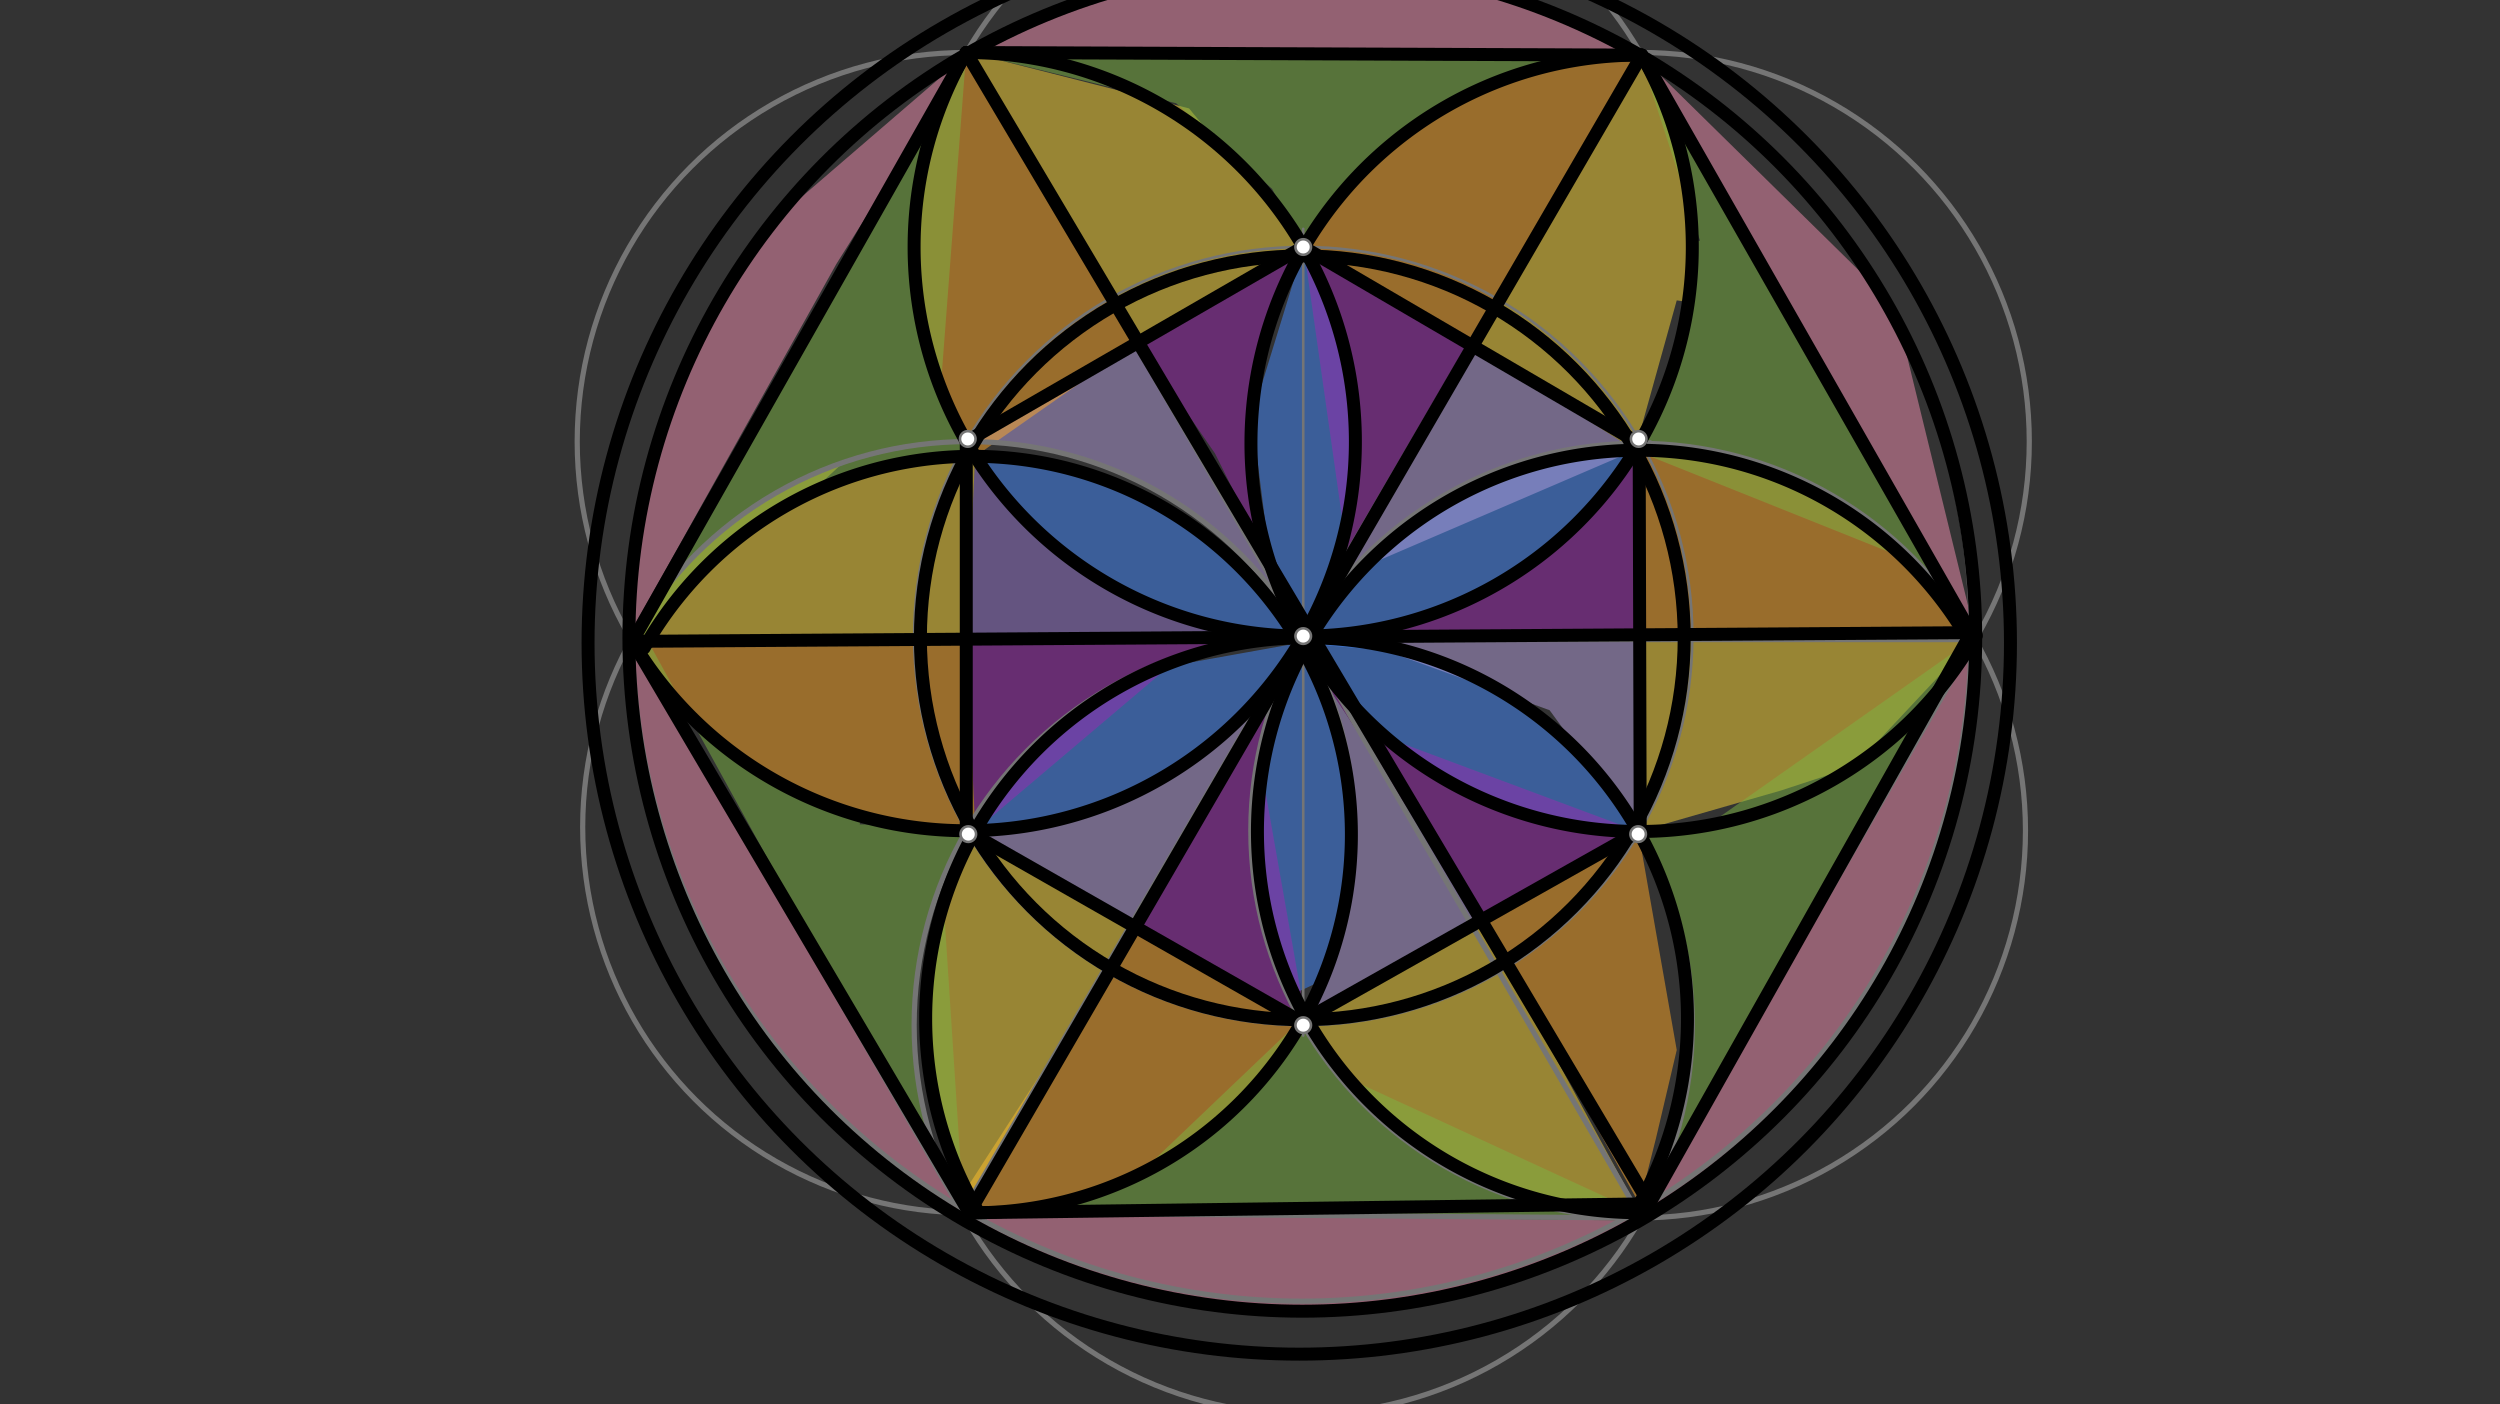 <svg xmlns="http://www.w3.org/2000/svg" class="svg--816" height="100%" preserveAspectRatio="xMidYMid meet" viewBox="0 0 963.78 541.417" width="100%"><rect x="0" y="0" width="963.78" height="541.417" fill="#333333" stroke="none"/><defs><marker id="marker-arrow" markerHeight="16" markerUnits="userSpaceOnUse" markerWidth="24" orient="auto-start-reverse" refX="24" refY="4" viewBox="0 0 24 8"><path d="M 0 0 L 24 4 L 0 8 z" stroke="inherit"></path></marker></defs><g class="aux-layer--949"></g><g class="main-layer--75a"><g class="element--733"><g fill="#448aff" opacity="0.5"><path d="M 502.608 95.568 L 482.619 160.619 L 489.917 218.14 L 500.88 247.865 L 500.88 247.865 L 500.88 247.865 A 150.01 150.01 0 0 0 502.608 95.568 Z" stroke="none"></path></g></g><g class="element--733"><g fill="#448aff" opacity="0.5"><path d="M 500.88 247.865 L 503.254 249.183 L 503.254 249.183 A 146.967 146.967 0 0 0 498.756 383.137 L 509.685 377.993 L 509.685 377.993 L 509.685 377.993 A 145.816 145.816 0 0 0 501.911 249.647 Z" stroke="none"></path></g></g><g class="element--733"><g fill="#448aff" opacity="0.5"><path d="M 500.88 247.865 L 500.901 247.876 L 500.901 247.876 A 149.32 149.32 0 0 1 630.284 170.903 L 630.306 173.59 L 630.306 173.59 A 150 150 0 0 1 517.772 244.44 L 502.4 244.8 Z" stroke="none"></path></g></g><g class="element--733"><g fill="#448aff" opacity="0.5"><path d="M 500.88 247.865 L 505.142 245.885 L 544.829 251.756 L 505.142 245.885 A 146.838 146.838 0 0 1 544.829 251.756 Z" stroke="none"></path></g></g><g class="element--733"><g fill="#448aff" opacity="0.5"><path d="M 631.581 320.55 L 631.1 320.828 L 631.1 320.828 A 148.647 148.647 0 0 0 500.867 246.581 L 502.878 246.691 L 502.878 246.691 A 149.652 149.652 0 0 0 596.29 316.248 L 502.878 246.691 A 149.652 149.652 0 0 0 631.102 320.548 Z" stroke="none"></path></g></g><g class="element--733"><g fill="#448aff" opacity="0.5"><path d="M 500.88 247.865 L 445.938 257.717 L 445.938 257.717 L 445.938 257.717 A 146.838 146.838 0 0 0 376.007 320.219 L 376.007 320.219 L 376.007 320.219 A 150.01 150.01 0 0 0 463.928 289.186 L 376.007 320.219 A 150.01 150.01 0 0 0 500.88 247.865 Z" stroke="none"></path></g></g><g class="element--733"><g fill="#448aff" opacity="0.5"><path d="M 500.88 247.865 L 500.88 247.865 L 500.88 247.865 A 145.816 145.816 0 0 0 375.953 175.92 L 375.953 175.92 L 375.953 175.92 A 150 150 0 0 0 447.592 234.858 L 375.953 175.92 A 150 150 0 0 0 500.906 245.223 Z" stroke="none"></path></g></g><g class="element--733"><g fill="#B39DDB" opacity="0.5"><path d="M 375.953 175.92 L 375.953 175.92 L 375.953 175.92 A 145.816 145.816 0 0 0 374.445 175.919 Z" stroke="none"></path></g></g><g class="element--733"><g fill="#B39DDB" opacity="0.5"><path d="M 500.88 247.865 L 503.177 246.586 L 503.177 246.586 A 148.655 148.655 0 0 0 376.059 170.254 L 438.784 131.963 L 503.177 246.586 Z" stroke="none"></path></g></g><g class="element--733"><g fill="#B39DDB" opacity="0.5"><path d="M 500.88 247.865 L 556.393 152.958 L 567.749 133.409 L 630.306 173.59 L 630.306 173.59 L 630.306 173.59 A 146.967 146.967 0 0 0 526.045 218.423 L 630.306 173.59 A 146.967 146.967 0 0 0 503.254 249.183 Z" stroke="none"></path></g></g><g class="element--733"><g fill="#B39DDB" opacity="0.5"><path d="M 632.114 244.729 L 631.581 320.55 L 597.4 273.8 L 522.528 246.575 L 632.114 244.729 Z" stroke="none"></path></g></g><g class="element--733"><g fill="#B39DDB" opacity="0.5"><path d="M 500.88 247.865 L 570.996 354.784 L 503.113 391.663 L 503.113 391.663 L 503.113 391.663 A 145.816 145.816 0 0 0 506.929 259.29 L 500.88 247.865 Z" stroke="none"></path></g></g><g class="element--733"><g fill="#B39DDB" opacity="0.5"><path d="M 500.88 247.865 L 437.65 357.378 L 376.007 320.219 L 376.007 320.219 L 376.007 320.219 A 150.01 150.01 0 0 0 490.648 262.696 L 500.88 247.865 Z" stroke="none"></path></g></g><g class="element--733"><g fill="#9C27B0" opacity="0.5"><path d="M 502.608 95.568 L 438.784 131.963 L 468.4 174.8 L 489.917 218.14 L 489.917 218.14 L 489.917 218.14 A 149.652 149.652 0 0 1 502.608 95.568 Z" stroke="none"></path></g></g><g class="element--733"><g fill="#9C27B0" opacity="0.5"><path d="M 500.88 247.865 L 567.749 133.409 L 502.608 95.568 L 502.608 95.568 L 502.608 95.568 A 150.01 150.01 0 0 1 518.255 205.765 L 502.608 95.568 A 150.01 150.01 0 0 1 506.44 237.82 Z" stroke="none"></path></g></g><g class="element--733"><g fill="#9C27B0" opacity="0.5"><path d="M 500.88 247.865 L 632.114 244.729 L 630.306 173.59 L 630.306 173.59 L 630.306 173.59 A 150 150 0 0 1 553.231 236.355 L 500.88 247.865 Z" stroke="none"></path></g></g><g class="element--733"><g fill="#9C27B0" opacity="0.5"><path d="M 500.88 247.865 L 570.996 354.784 L 631.581 320.55 L 631.581 320.55 L 631.581 320.55 A 149.652 149.652 0 0 1 534.174 284.221 L 631.581 320.55 A 149.652 149.652 0 0 1 502.878 246.691 Z" stroke="none"></path></g></g><g class="element--733"><g fill="#9C27B0" opacity="0.5"><path d="M 500.88 247.865 L 437.65 357.378 L 503.113 391.663 L 503.113 391.663 L 503.113 391.663 A 146.967 146.967 0 0 1 486.531 297.821 L 503.113 391.663 A 146.967 146.967 0 0 1 503.254 249.183 Z" stroke="none"></path></g></g><g class="element--733"><g fill="#9C27B0" opacity="0.5"><path d="M 499.724 245.932 L 372.508 246.412 L 376.007 320.219 L 373.409 318.678 L 373.409 318.678 A 150.002 150.002 0 0 1 455.716 252.673 L 376.035 320.17 A 146.838 146.838 0 0 1 499.724 245.932 Z" stroke="none"></path></g></g><g class="element--733"><g fill="#9575CD" opacity="0.5"><path d="M 375.953 175.92 L 372.508 246.412 L 500.88 247.865 L 500.906 245.223 L 500.906 245.223 A 150 150 0 0 1 375.953 175.92 Z" stroke="none"></path></g></g><g class="element--733"><g fill="#FFA726" opacity="0.5"><path d="M 632.166 21.247 L 567.749 133.409 L 502.608 95.568 L 502.608 95.568 L 502.608 95.568 A 149.652 149.652 0 0 1 597.017 25.373 L 502.608 95.568 A 149.652 149.652 0 0 1 632.166 21.247 Z" stroke="none"></path></g></g><g class="element--733"><g fill="#FFA726" opacity="0.5"><path d="M 632.114 244.729 L 630.306 173.59 L 630.306 173.59 L 630.306 173.59 A 146.967 146.967 0 0 1 730.984 212.162 L 630.306 173.59 A 146.967 146.967 0 0 1 758.986 247.031 L 632.114 244.729 Z" stroke="none"></path></g></g><g class="element--733"><g fill="#FFA726" opacity="0.5"><path d="M 570.996 354.784 L 631.581 320.55 L 646.4 404.8 L 638.4 438.8 L 631.996 464.142 L 570.996 354.784 Z" stroke="none"></path></g></g><g class="element--733"><g fill="#FFA726" opacity="0.5"><path d="M 437.65 357.378 L 366.676 467.392 L 373.659 467.542 L 373.659 467.542 A 145.816 145.816 0 0 0 464.731 436.795 L 464.731 436.795 L 464.731 436.795 A 145.816 145.816 0 0 0 503.113 391.663 L 437.65 357.378 Z" stroke="none"></path></g></g><g class="element--733"><g fill="#FFA726" opacity="0.5"><path d="M 372.508 246.412 L 242.457 244.952 L 245.432 249.965 L 245.432 249.965 A 150.01 150.01 0 0 0 316.201 309.291 L 245.432 249.965 A 150.01 150.01 0 0 0 376.007 320.219 L 372.508 246.412 Z" stroke="none"></path></g></g><g class="element--733"><g fill="#FFA726" opacity="0.5"><path d="M 438.784 131.963 L 373.691 20.245 L 372.492 20.24 L 372.492 20.24 A 150 150 0 0 0 353.97 116.863 L 372.492 20.24 A 150 150 0 0 0 365.788 157.171 L 372.492 20.24 A 150 150 0 0 0 375.953 175.92 L 438.784 131.963 Z" stroke="none"></path></g></g><g class="element--733"><g fill="#FDD835" opacity="0.5"><path d="M 373.691 20.245 L 438.784 131.963 L 475.092 110.999 L 502.608 95.568 L 458.4 41.8 L 373.691 20.245 Z" stroke="none"></path></g></g><g class="element--733"><g fill="#FDD835" opacity="0.5"><path d="M 567.749 133.409 L 630.306 173.59 L 646.4 115.8 L 650.894 116.442 L 650.894 116.442 A 150 150 0 0 0 632.891 21.255 L 567.749 133.409 Z" stroke="none"></path></g></g><g class="element--733"><g fill="#FDD835" opacity="0.5"><path d="M 632.114 244.729 L 631.581 320.55 L 686.4 304.8 L 714.827 295.484 L 761.654 245.49 L 632.114 244.729 Z" stroke="none"></path></g></g><g class="element--733"><g fill="#FDD835" opacity="0.5"><path d="M 570.996 354.784 L 503.113 391.663 L 503.113 391.663 L 503.113 391.663 A 146.967 146.967 0 0 0 581.698 458.739 L 503.113 391.663 A 146.967 146.967 0 0 0 632.12 467.517 L 570.996 354.784 Z" stroke="none"></path></g></g><g class="element--733"><g fill="#FDD835" opacity="0.5"><path d="M 437.65 357.378 L 373.055 471.166 L 376.428 465.948 L 376.428 465.948 A 146.838 146.838 0 0 1 365.379 343.436 L 376.428 465.948 A 146.838 146.838 0 0 1 376.007 320.219 L 437.65 357.378 Z" stroke="none"></path></g></g><g class="element--733"><g fill="#FDD835" opacity="0.5"><path d="M 372.508 246.412 L 242.457 244.952 L 243.866 245.748 L 243.866 245.748 A 148.655 148.655 0 0 1 325.149 178.238 L 248.955 248.694 A 145.816 145.816 0 0 1 375.953 175.92 L 372.508 246.412 Z" stroke="none"></path></g></g><g class="element--733"><g fill="#7CB342" opacity="0.5"><path d="M 242.457 244.952 L 373.691 20.245 L 372.492 20.24 L 372.492 20.24 A 150 150 0 0 0 362.643 149.705 L 372.492 20.24 A 150 150 0 0 0 375.953 175.92 L 375.953 175.92 L 375.953 175.92 A 145.816 145.816 0 0 0 248.948 248.708 Z" stroke="none"></path></g></g><g class="element--733"><g fill="#7CB342" opacity="0.5"><path d="M 249.827 247.208 L 373.055 471.166 L 376.428 465.948 L 376.428 465.948 A 146.838 146.838 0 0 1 363.771 348.209 L 371.611 468.652 A 150.002 150.002 0 0 1 373.409 318.678 L 331.4 317.8 L 332.248 314.756 L 332.248 314.756 A 150.01 150.01 0 0 1 245.432 249.965 Z" stroke="none"></path></g></g><g class="element--733"><g fill="#7CB342" opacity="0.5"><path d="M 366.676 467.392 L 632.128 470.549 L 632.12 467.517 L 632.12 467.517 A 146.967 146.967 0 0 1 519.711 415.687 L 632.12 467.517 A 146.967 146.967 0 0 1 503.113 391.663 L 503.113 391.663 L 503.113 391.663 A 145.816 145.816 0 0 1 438.942 452.859 L 503.113 391.663 A 145.816 145.816 0 0 1 373.659 467.542 Z" stroke="none"></path></g></g><g class="element--733"><g fill="#7CB342" opacity="0.5"><path d="M 632.128 470.549 L 761.654 245.49 L 761.654 245.49 L 761.654 245.49 A 149.652 149.652 0 0 1 658.294 318.207 L 761.654 245.49 A 149.652 149.652 0 0 1 631.581 320.55 L 631.581 320.55 L 631.581 320.55 A 146.838 146.838 0 0 1 630.063 467.508 Z" stroke="none"></path></g></g><g class="element--733"><g fill="#7CB342" opacity="0.5"><path d="M 761.654 245.49 L 632.166 21.247 L 655.4 92.8 L 652.383 92.848 L 652.383 92.848 A 150 150 0 0 1 630.306 173.59 L 630.284 170.903 L 630.284 170.903 A 149.32 149.32 0 0 1 739.84 217.435 L 630.31 173.59 A 146.967 146.967 0 0 1 758.986 247.031 Z" stroke="none"></path></g></g><g class="element--733"><g fill="#7CB342" opacity="0.5"><path d="M 632.166 21.247 L 373.691 20.245 L 453.4 39.8 L 490.4 72.8 L 502.608 95.568 L 502.608 95.568 L 502.608 95.568 A 149.652 149.652 0 0 1 632.166 21.247 Z" stroke="none"></path></g></g><g class="element--733"><g fill="#F48FB1" opacity="0.5"><path d="M 297.963 85.456 L 297.963 85.456 Z" stroke="none"></path></g></g><g class="element--733"><g fill="#F48FB1" opacity="0.5"><path d="M 297.963 85.456 L 297.963 85.456 L 373.691 20.245 L 322.4 101.8 L 242.457 244.952 L 242.457 244.952 L 242.457 244.952 A 259.599 259.599 0 0 1 297.687 85.808 Z" stroke="none"></path></g></g><g class="element--733"><g fill="#F48FB1" opacity="0.5"><path d="M 242.467 248.282 L 242.467 248.282 L 242.467 248.282 A 259.599 259.599 0 0 0 373.055 471.166 L 242.467 248.282 Z" stroke="none"></path></g></g><g class="element--733"><g fill="#F48FB1" opacity="0.5"><path d="M 366.676 467.392 L 366.676 467.392 L 366.676 467.392 A 259.599 259.599 0 0 0 632.128 470.549 L 366.676 467.392 Z" stroke="none"></path></g></g><g class="element--733"><g fill="#F48FB1" opacity="0.5"><path d="M 632.128 470.549 L 632.128 470.549 L 632.128 470.549 A 259.599 259.599 0 0 0 761.654 245.49 L 633.891 469.519 Z" stroke="none"></path></g></g><g class="element--733"><g fill="#F48FB1" opacity="0.5"><path d="M 761.654 245.49 L 730.4 117.8 L 632.166 21.247 L 761.654 245.49 Z" stroke="none"></path></g></g><g class="element--733"><g fill="#F48FB1" opacity="0.5"><path d="M 632.166 21.247 L 632.166 21.247 L 632.166 21.247 A 259.599 259.599 0 0 0 373.691 20.245 L 632.166 21.247 Z" stroke="none"></path></g></g><g class="element--733"><g fill="#BF360C" opacity="0.5"><path d="M 231.806 300.512 L 231.806 300.512 Z" stroke="none"></path></g></g><g class="element--733"><line stroke="#757575" stroke-dasharray="none" stroke-linecap="round" stroke-width="1" x1="347.407" x2="659.407" y1="245.22" y2="245.22"></line></g><g class="element--733"><line stroke="#757575" stroke-dasharray="none" stroke-linecap="round" stroke-width="1" x1="502.407" x2="502.407" y1="88.22" y2="395.22"></line></g><g class="element--733"><g class="center--a87"><line x1="498.407" y1="245.22" x2="506.407" y2="245.22" stroke="#757575" stroke-width="1" stroke-linecap="round"></line><line x1="502.407" y1="241.22" x2="502.407" y2="249.22" stroke="#757575" stroke-width="1" stroke-linecap="round"></line><circle class="hit--87b" cx="502.407" cy="245.22" r="4" stroke="none" fill="transparent"></circle></g><circle cx="502.407" cy="245.22" fill="none" r="150" stroke="#757575" stroke-dasharray="none" stroke-width="1"></circle></g><g class="element--733"><path d="M 362.407 146.22 A 149 149 0 0 0 641.205 149.408" fill="none" stroke="#757575" stroke-dasharray="none" stroke-linecap="round" stroke-width="1"></path></g><g class="element--733"><path d="M 366.407 335.22 A 148.647 148.647 0 0 1 640.723 340.77" fill="none" stroke="#757575" stroke-dasharray="none" stroke-linecap="round" stroke-width="1"></path></g><g class="element--733"><line stroke="#757575" stroke-dasharray="none" stroke-linecap="round" stroke-width="1" x1="502.407" x2="631.731" y1="95.22" y2="169.223"></line></g><g class="element--733"><line stroke="#757575" stroke-dasharray="none" stroke-linecap="round" stroke-width="1" x1="631.731" x2="631.524" y1="169.223" y2="321.567"></line></g><g class="element--733"><line stroke="#757575" stroke-dasharray="none" stroke-linecap="round" stroke-width="1" x1="631.524" x2="502.407" y1="321.567" y2="395.22"></line></g><g class="element--733"><line stroke="#757575" stroke-dasharray="none" stroke-linecap="round" stroke-width="1" x1="502.407" x2="373.29" y1="395.22" y2="321.567"></line></g><g class="element--733"><line stroke="#757575" stroke-dasharray="none" stroke-linecap="round" stroke-width="1" x1="373.29" x2="373.084" y1="321.567" y2="169.223"></line></g><g class="element--733"><line stroke="#757575" stroke-dasharray="none" stroke-linecap="round" stroke-width="1" x1="373.084" x2="502.407" y1="169.223" y2="95.22"></line></g><g class="element--733"><g class="center--a87"><line x1="498.407" y1="95.22" x2="506.407" y2="95.22" stroke="#757575" stroke-width="1" stroke-linecap="round"></line><line x1="502.407" y1="91.22" x2="502.407" y2="99.22" stroke="#757575" stroke-width="1" stroke-linecap="round"></line><circle class="hit--87b" cx="502.407" cy="95.22" r="4" stroke="none" fill="transparent"></circle></g><circle cx="502.407" cy="95.22" fill="none" r="150" stroke="#757575" stroke-dasharray="none" stroke-width="2"></circle></g><g class="element--733"><g class="center--a87"><line x1="628.311" y1="170.22" x2="636.311" y2="170.22" stroke="#757575" stroke-width="1" stroke-linecap="round"></line><line x1="632.311" y1="166.22" x2="632.311" y2="174.22" stroke="#757575" stroke-width="1" stroke-linecap="round"></line><circle class="hit--87b" cx="632.311" cy="170.22" r="4" stroke="none" fill="transparent"></circle></g><circle cx="632.311" cy="170.22" fill="none" r="150" stroke="#757575" stroke-dasharray="none" stroke-width="2"></circle></g><g class="element--733"><g class="center--a87"><line x1="627.526" y1="320.218" x2="635.526" y2="320.218" stroke="#757575" stroke-width="1" stroke-linecap="round"></line><line x1="631.526" y1="316.218" x2="631.526" y2="324.218" stroke="#757575" stroke-width="1" stroke-linecap="round"></line><circle class="hit--87b" cx="631.526" cy="320.218" r="4" stroke="none" fill="transparent"></circle></g><circle cx="631.526" cy="320.218" fill="none" r="149.32" stroke="#757575" stroke-dasharray="none" stroke-width="2"></circle></g><g class="element--733"><g class="center--a87"><line x1="498.411" y1="395.222" x2="506.411" y2="395.222" stroke="#757575" stroke-width="1" stroke-linecap="round"></line><line x1="502.411" y1="391.222" x2="502.411" y2="399.222" stroke="#757575" stroke-width="1" stroke-linecap="round"></line><circle class="hit--87b" cx="502.411" cy="395.222" r="4" stroke="none" fill="transparent"></circle></g><circle cx="502.411" cy="395.222" fill="none" r="150.002" stroke="#757575" stroke-dasharray="none" stroke-width="2"></circle></g><g class="element--733"><g class="center--a87"><line x1="369.287" y1="318.883" x2="377.287" y2="318.883" stroke="#757575" stroke-width="1" stroke-linecap="round"></line><line x1="373.287" y1="314.883" x2="373.287" y2="322.883" stroke="#757575" stroke-width="1" stroke-linecap="round"></line><circle class="hit--87b" cx="373.287" cy="318.883" r="4" stroke="none" fill="transparent"></circle></g><circle cx="373.287" cy="318.883" fill="none" r="148.655" stroke="#757575" stroke-dasharray="none" stroke-width="2"></circle></g><g class="element--733"><g class="center--a87"><line x1="368.509" y1="170.23" x2="376.509" y2="170.23" stroke="#757575" stroke-width="1" stroke-linecap="round"></line><line x1="372.509" y1="166.23" x2="372.509" y2="174.23" stroke="#757575" stroke-width="1" stroke-linecap="round"></line><circle class="hit--87b" cx="372.509" cy="170.23" r="4" stroke="none" fill="transparent"></circle></g><circle cx="372.509" cy="170.23" fill="none" r="149.99" stroke="#757575" stroke-dasharray="none" stroke-width="2"></circle></g><g class="element--733"><line stroke="#757575" stroke-dasharray="none" stroke-linecap="round" stroke-width="2" x1="632.713" x2="372.492" y1="469.533" y2="20.24"></line></g><g class="element--733"><line stroke="#757575" stroke-dasharray="none" stroke-linecap="round" stroke-width="2" x1="632.311" x2="370.982" y1="20.22" y2="467.521"></line></g><g class="element--733"><line stroke="#757575" stroke-dasharray="none" stroke-linecap="round" stroke-width="2" x1="243.403" x2="761.423" y1="246.574" y2="246.575"></line></g><g class="element--733"><line stroke="#757575" stroke-dasharray="none" stroke-linecap="round" stroke-width="2" x1="632.311" x2="372.492" y1="20.22" y2="20.24"></line></g><g class="element--733"><line stroke="#757575" stroke-dasharray="none" stroke-linecap="round" stroke-width="2" x1="372.492" x2="243.403" y1="20.24" y2="246.574"></line></g><g class="element--733"><line stroke="#757575" stroke-dasharray="none" stroke-linecap="round" stroke-width="2" x1="243.403" x2="370.982" y1="246.574" y2="467.521"></line></g><g class="element--733"><line stroke="#757575" stroke-dasharray="none" stroke-linecap="round" stroke-width="2" x1="370.982" x2="632.713" y1="467.521" y2="469.533"></line></g><g class="element--733"><line stroke="#757575" stroke-dasharray="none" stroke-linecap="round" stroke-width="2" x1="632.713" x2="761.423" y1="469.533" y2="246.575"></line></g><g class="element--733"><line stroke="#757575" stroke-dasharray="none" stroke-linecap="round" stroke-width="2" x1="761.423" x2="632.311" y1="246.575" y2="20.22"></line></g><g class="element--733"><g class="center--a87"><line x1="497.831" y1="243.555" x2="505.831" y2="243.555" stroke="#757575" stroke-width="1" stroke-linecap="round"></line><line x1="501.831" y1="239.555" x2="501.831" y2="247.555" stroke="#757575" stroke-width="1" stroke-linecap="round"></line><circle class="hit--87b" cx="501.831" cy="243.555" r="4" stroke="none" fill="transparent"></circle></g><circle cx="501.831" cy="243.555" fill="none" r="258.066" stroke="#757575" stroke-dasharray="none" stroke-width="2"></circle></g><g class="element--733"><g class="center--a87"><line x1="499.58" y1="246.575" x2="507.58" y2="246.575" stroke="#757575" stroke-width="1" stroke-linecap="round"></line><line x1="503.58" y1="242.575" x2="503.58" y2="250.575" stroke="#757575" stroke-width="1" stroke-linecap="round"></line><circle class="hit--87b" cx="503.58" cy="246.575" r="4" stroke="none" fill="transparent"></circle></g><circle cx="503.58" cy="246.575" fill="none" r="721.086" stroke="#757575" stroke-dasharray="none" stroke-width="2"></circle></g><g class="element--733"><line stroke="#000000" stroke-dasharray="none" stroke-linecap="round" stroke-width="5" x1="373.659" x2="632.899" y1="467.542" y2="21.25"></line></g><g class="element--733"><line stroke="#000000" stroke-dasharray="none" stroke-linecap="round" stroke-width="5" x1="243.791" x2="759.897" y1="247.247" y2="243.901"></line></g><g class="element--733"><line stroke="#000000" stroke-dasharray="none" stroke-linecap="round" stroke-width="5" x1="372.492" x2="635.854" y1="20.24" y2="464.091"></line></g><g class="element--733"><line stroke="#000000" stroke-dasharray="none" stroke-linecap="round" stroke-width="5" x1="372.492" x2="243.791" y1="20.24" y2="247.247"></line></g><g class="element--733"><line stroke="#000000" stroke-dasharray="none" stroke-linecap="round" stroke-width="5" x1="243.791" x2="373.659" y1="247.247" y2="467.542"></line></g><g class="element--733"><line stroke="#000000" stroke-dasharray="none" stroke-linecap="round" stroke-width="5" x1="373.659" x2="635.854" y1="467.542" y2="464.091"></line></g><g class="element--733"><line stroke="#000000" stroke-dasharray="none" stroke-linecap="round" stroke-width="5" x1="635.854" x2="759.897" y1="464.091" y2="243.901"></line></g><g class="element--733"><line stroke="#000000" stroke-dasharray="none" stroke-linecap="round" stroke-width="5" x1="759.897" x2="632.899" y1="243.901" y2="21.25"></line></g><g class="element--733"><line stroke="#000000" stroke-dasharray="none" stroke-linecap="round" stroke-width="5" x1="632.899" x2="372.492" y1="21.25" y2="20.24"></line></g><g class="element--733"><line stroke="#000000" stroke-dasharray="none" stroke-linecap="round" stroke-width="5" x1="502.402" x2="372.509" y1="95.23" y2="170.23"></line></g><g class="element--733"><line stroke="#000000" stroke-dasharray="none" stroke-linecap="round" stroke-width="5" x1="372.509" x2="372.506" y1="170.23" y2="320.22"></line></g><g class="element--733"><line stroke="#000000" stroke-dasharray="none" stroke-linecap="round" stroke-width="5" x1="372.506" x2="501.639" y1="320.22" y2="393.877"></line></g><g class="element--733"><line stroke="#000000" stroke-dasharray="none" stroke-linecap="round" stroke-width="5" x1="501.639" x2="632.316" y1="393.877" y2="320.22"></line></g><g class="element--733"><line stroke="#000000" stroke-dasharray="none" stroke-linecap="round" stroke-width="5" x1="632.316" x2="631.917" y1="320.22" y2="170.899"></line></g><g class="element--733"><line stroke="#000000" stroke-dasharray="none" stroke-linecap="round" stroke-width="5" x1="631.917" x2="502.402" y1="170.899" y2="95.23"></line></g><g class="element--733"><path d="M 372.492 20.24 A 150 150 0 1 0 632.891 21.255" fill="none" stroke="#000000" stroke-dasharray="none" stroke-linecap="round" stroke-width="5"></path></g><g class="element--733"><path d="M 632.889 21.25 A 149.652 149.652 0 1 0 761.908 245.047" fill="none" stroke="#000000" stroke-dasharray="none" stroke-linecap="round" stroke-width="5"></path></g><g class="element--733"><path d="M 759.849 248.545 A 146.967 146.967 0 1 0 635.951 467.457" fill="none" stroke="#000000" stroke-dasharray="none" stroke-linecap="round" stroke-width="5"></path></g><g class="element--733"><path d="M 630.063 467.508 A 146.838 146.838 0 1 0 376.428 465.948" fill="none" stroke="#000000" stroke-dasharray="none" stroke-linecap="round" stroke-width="5"></path></g><g class="element--733"><path d="M 373.659 467.542 A 145.816 145.816 0 1 0 248.315 249.812" fill="none" stroke="#000000" stroke-dasharray="none" stroke-linecap="round" stroke-width="5"></path></g><g class="element--733"><path d="M 372.492 20.24 A 150.01 150.01 0 1 1 245.432 249.965" fill="none" stroke="#000000" stroke-dasharray="none" stroke-linecap="round" stroke-width="5"></path></g><g class="element--733"><g class="center--a87"><line x1="498.055" y1="245.887" x2="506.055" y2="245.887" stroke="#000000" stroke-width="1" stroke-linecap="round"></line><line x1="502.055" y1="241.887" x2="502.055" y2="249.887" stroke="#000000" stroke-width="1" stroke-linecap="round"></line><circle class="hit--87b" cx="502.055" cy="245.887" r="4" stroke="none" fill="transparent"></circle></g><circle cx="502.055" cy="245.887" fill="none" r="259.599" stroke="#000000" stroke-dasharray="none" stroke-width="5"></circle></g><g class="element--733"><g class="center--a87"><line x1="498.055" y1="245.887" x2="506.055" y2="245.887" stroke="#000000" stroke-width="1" stroke-linecap="round"></line><line x1="502.055" y1="241.887" x2="502.055" y2="249.887" stroke="#000000" stroke-width="1" stroke-linecap="round"></line><circle class="hit--87b" cx="502.055" cy="245.887" r="4" stroke="none" fill="transparent"></circle></g><circle cx="502.055" cy="245.887" fill="none" r="147.225" stroke="#000000" stroke-dasharray="none" stroke-width="5"></circle></g><g class="element--733"><g class="center--a87"><line x1="496.88" y1="247.865" x2="504.88" y2="247.865" stroke="#000000" stroke-width="1" stroke-linecap="round"></line><line x1="500.88" y1="243.865" x2="500.88" y2="251.865" stroke="#000000" stroke-width="1" stroke-linecap="round"></line><circle class="hit--87b" cx="500.88" cy="247.865" r="4" stroke="none" fill="transparent"></circle></g><circle cx="500.88" cy="247.865" fill="none" r="274.177" stroke="#000000" stroke-dasharray="none" stroke-width="5"></circle></g><g class="element--733"><circle cx="502.407" cy="245.22" r="3" stroke="#757575" stroke-width="1" fill="#ffffff"></circle>}</g><g class="element--733"><circle cx="502.407" cy="95.22" r="3" stroke="#757575" stroke-width="1" fill="#ffffff"></circle>}</g><g class="element--733"><circle cx="502.407" cy="395.22" r="3" stroke="#757575" stroke-width="1" fill="#ffffff"></circle>}</g><g class="element--733"><circle cx="631.731" cy="169.223" r="3" stroke="#757575" stroke-width="1" fill="#ffffff"></circle>}</g><g class="element--733"><circle cx="631.524" cy="321.567" r="3" stroke="#757575" stroke-width="1" fill="#ffffff"></circle>}</g><g class="element--733"><circle cx="373.29" cy="321.567" r="3" stroke="#757575" stroke-width="1" fill="#ffffff"></circle>}</g><g class="element--733"><circle cx="373.084" cy="169.223" r="3" stroke="#757575" stroke-width="1" fill="#ffffff"></circle>}</g></g><g class="snaps-layer--ac6"></g><g class="temp-layer--52d"></g></svg>